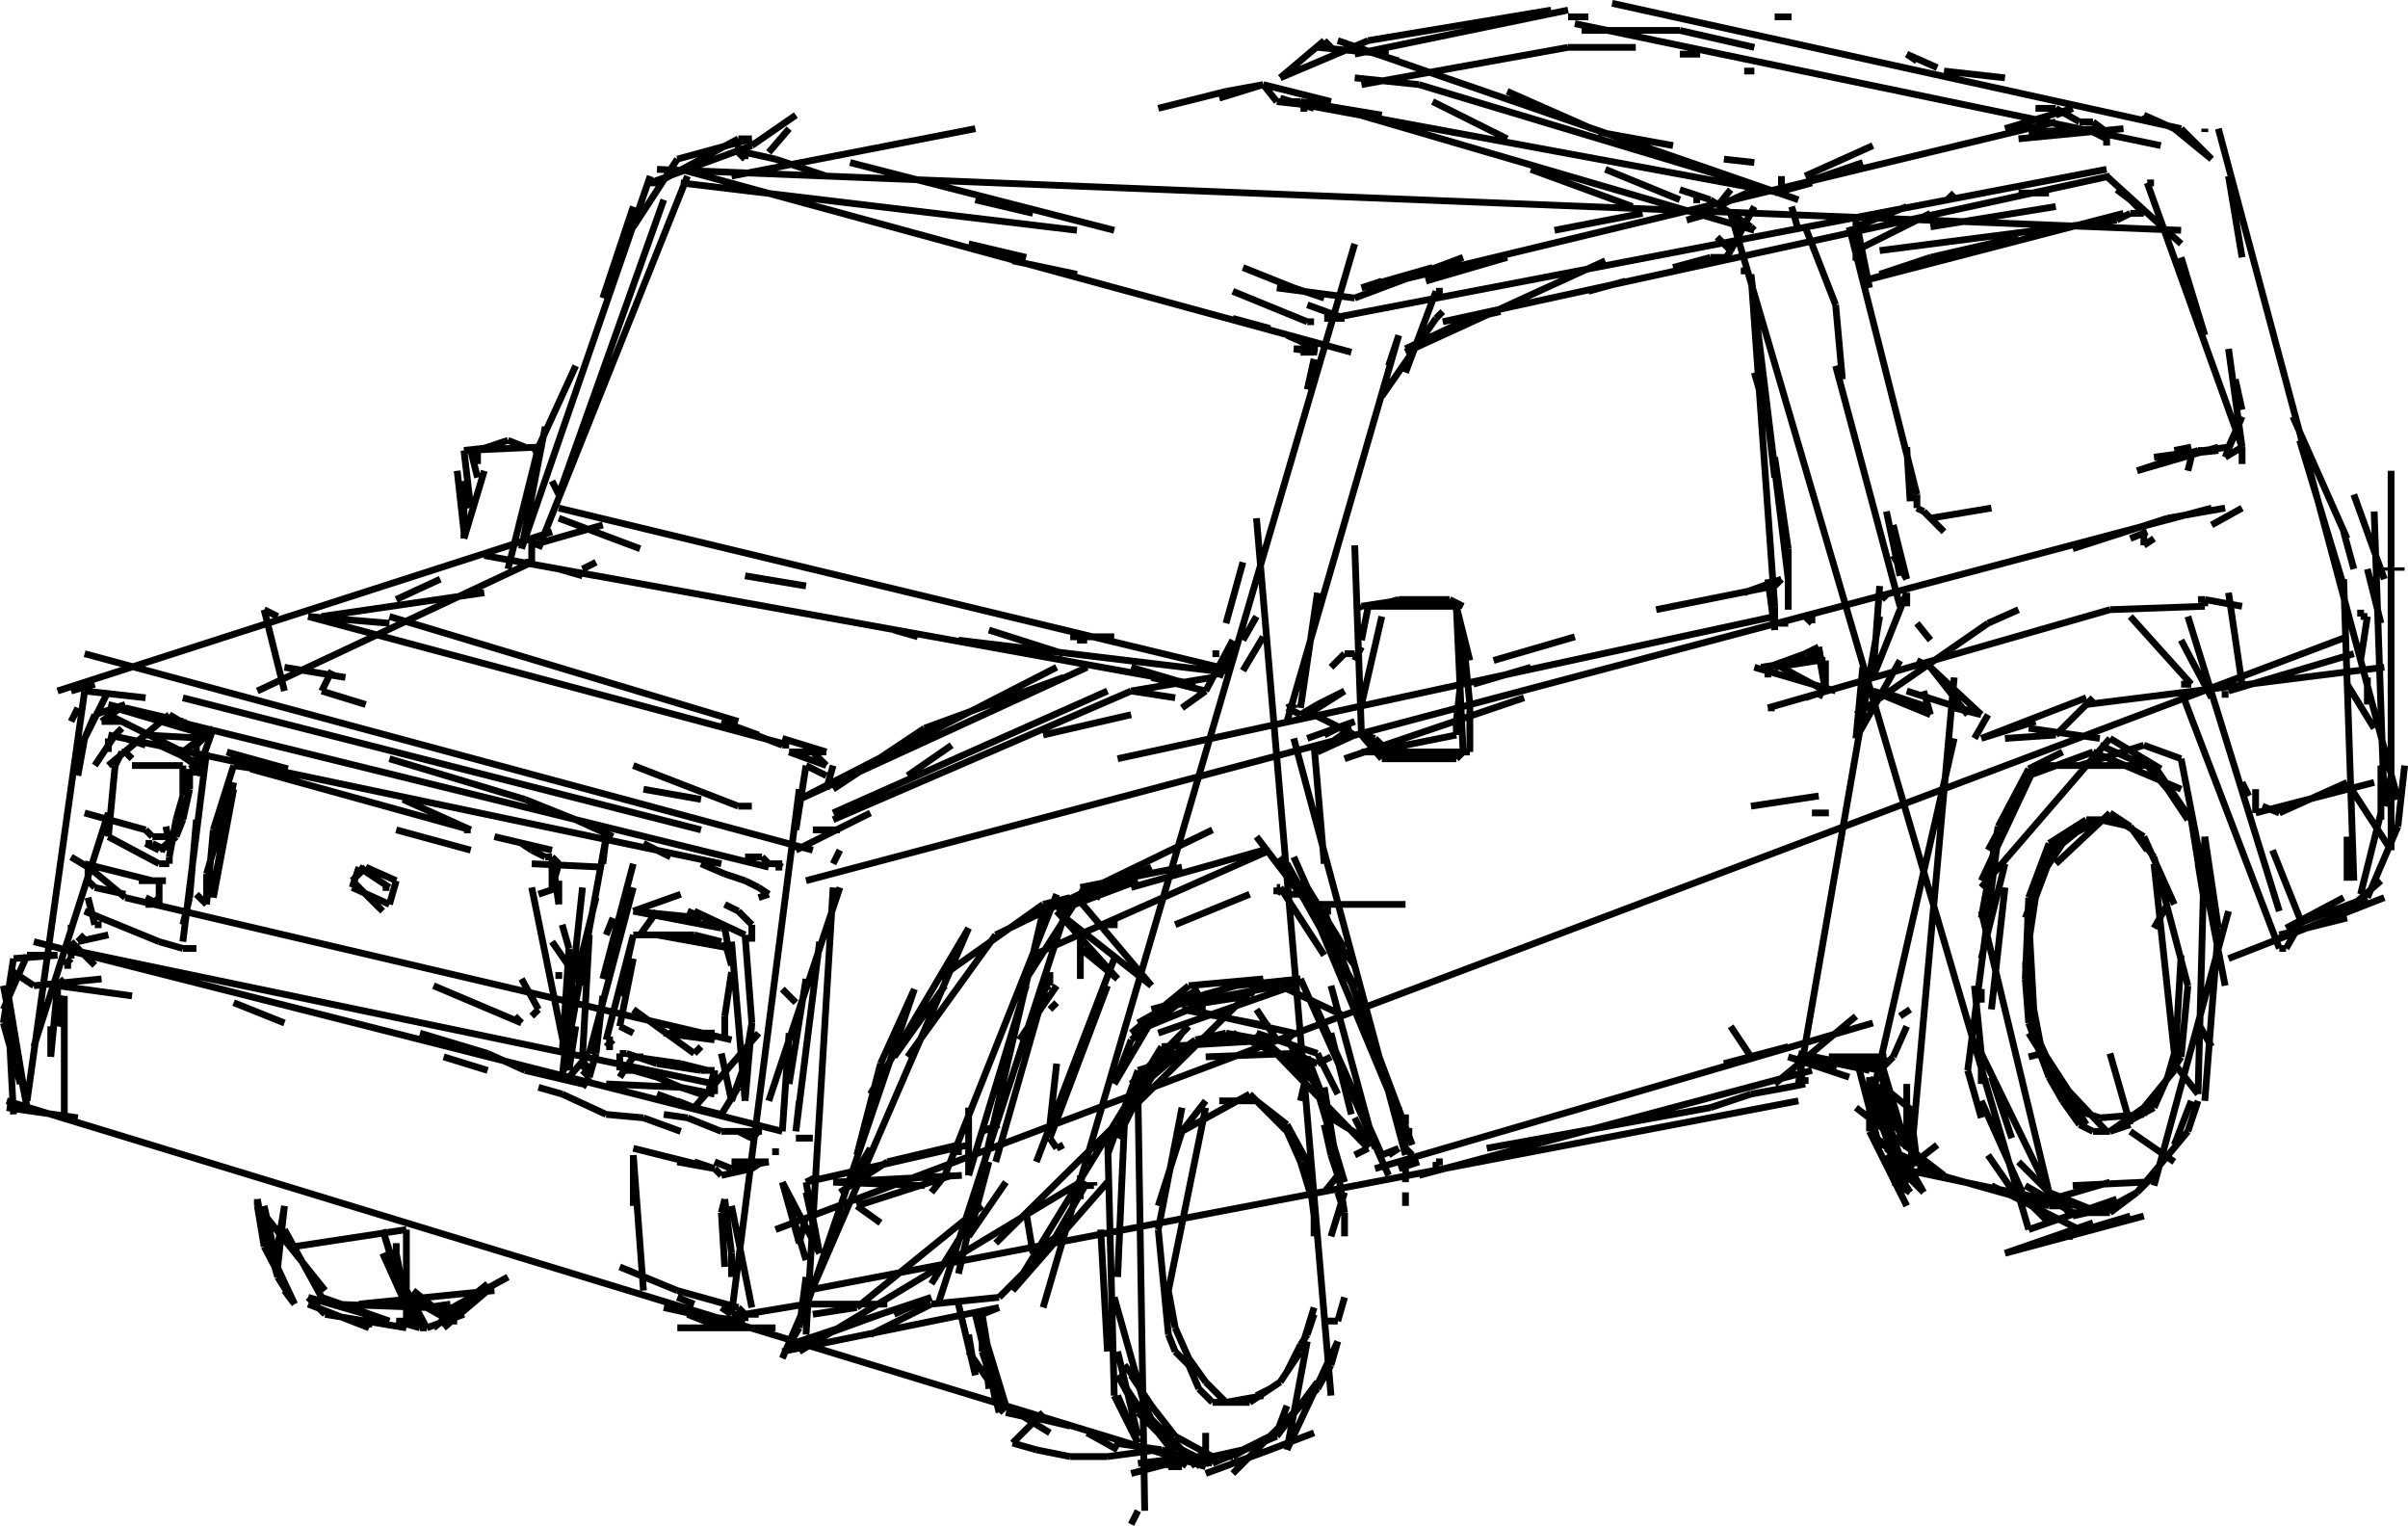 <svg xmlns="http://www.w3.org/2000/svg" width="399.927" height="253.367"><path fill="none" stroke="#000" stroke-miterlimit="1" stroke-width=".563" d="M399.368 94.49h-5.062"/><path fill="none" stroke="#000" stroke-miterlimit="1" stroke-width="1.125" d="m175.493 205.3-3.937 2.816m0 0-1.125-6.75M132.18 166.49l-2.25-2.25M4.493 182.8l9.563-68.06m-2.25 5.06 1.125-2.25m1.125-9 120.937 32.624m-117-19.124 101.813 21.374M17.993 116.99l109.688 27m-3.938-1.69h2.813m0 0 1.125 1.124m-.001 0h1.126m-7.313 74.816 11.25-87.19m-3.937 12.94h1.125m-.001 0-1.124-.566m-98.438-27.558 86.063 21.933m11.249 5.625h1.126m0 0h1.125M10.68 157.49l108 22.5M5.618 156.366l124.313 31.5M38.806 166.49l8.437 3.376m26.437 5.624 7.313 2.25m8.437 2.81 3.938 1.124m0 0 7.313 3.375m-.001.001 6.188.566m0 0 6.188 2.25m15.75 3.934v-1.126M5.618 173.8l12.375-38.81M1.118 163.674l1.125 21.375m126.563 19.125 261-98.433M1.118 182.8l199.125 60.75m-87.75-28.126 2.813 1.125m4.5.567 1.687 1.125m0-.001h4.5m0 0h-1.125M9.556 163.674l1.125-1.125m-1.125 1.125 12.375 1.692m83.249 25.308 9 2.25m0 0 4.5 1.125m0 .001-3.374-1.126m14.624 3.376 2.813 10.124m0 0 1.125-4.5m-3.938-5.624 3.938 12.94m0 12.376 4.5-74.25m-4.5 69.75 18-52.875m-18 32.059 27-6.184m-16.312 3.934-2.25 2.25m-3.938 0 15.188.566m-11.25 3.374 3.937 2.81m-12.375 13.5h13.5m11.812-5.06 14.063-60.19m-39.375 63 164.813-31.5m-156.375 9 3.937-15.184m28.125-9 1.125-1.125m-19.687 50.059 21.937-67.5m-4.5 15.19 1.125-.566m0 0v-2.25m-9 31.5 9-31.5m-36-18 1.125-2.25m-5.625 5.066 233.438-61.874M185.618 125.99l109.125-23.624M65.806 99.55l7.312-3.376M9.556 114.74 91.68 88.3m-79.874 26.44 3.937-1.124M80.43 92.24l118.126 21.376m-50.063-9 3.938 1.125m6.749.559 42.188 5.066m0 0h1.125m-109.687-27 109.687 26.433m-103.5-15.183-6.187-1.125m0-.001 3.937 1.126m111.937 6.75-2.25 3.933m3.376-.559-3.375 5.626m2.249-25.316 12.376 145.69M86.618 91.116l21.375-61.875M86.618 91.116l3.938-20.25m2.25 11.25 17.437-48.942M89.43 91.116l24.75-61.875M88.306 91.116v2.25m0 0H87.18m0 0h1.126m0 0v-3.942m-3.938 5.066 5.063-20.25m-.001 0 6.188-13.5m4.5-11.25 5.063-15.19m59.062 70.316 12.375 3.933m14.625 3.941 9 2.25M92.806 86.05l13.5 5.066m81.562 19.684 9.563 2.816M96.743 94.49l2.25-1.124m-56.25 21.374 45.563-21.374m50.062 41.624 45.563-20.25m-33.188 14.06 7.313-5.06m29.812-5.066-14.625 3.375m-34.875 14.067 49.5-21.375m-43.312 20.249-12.375 6.184m-.001 0v-1.125m-25.312-8.999 9.563 1.69m18.562 5.06h4.5m-78.75-20.81-7.312-2.25m-.001 0 1.688-3.374m78.75 15.75-1.687 10.683m1.687-10.683 3.375 1.683m1.125-1.683-1.125 3.933M53.43 102.366l27-3.942M47.243 114.74l-3.375-13.5m0 0 2.25 1.126m63-74.25L362.243 38.24M141.18 26.99l43.876 11.25m21.374 6.184 8.438 3.375m0 .001 5.063 1.69m-2.813 1.126 6.188 2.25m0 0h-3.375m-15.188-4.5 12.375 5.058m0 0h1.125m2.813-.558 128.812-24.75M227.243 47.8l114.188-27.56M181.68 196.3v.566m0 0h-1.124m-7.313 20.25 51.75-176.625M179.43 199.116v-3.942M168.18 214.3l24.75-40.5m-17.437-10.126-6.187 9m-8.438 22.5 9.563-31.5m1.125-5.058 39.375-17.442m-28.125 12.376h2.812m27-6.184-.562 1.125m0-.001v-1.124m0 0h.562m0 0v1.125m-24.75 23.059 9.563-7.876m-.001 0 12.376-1.125m-44.438 43.875 44.438-43.875m-21.938 9.001 12.375-5.06m0 0 7.313-1.124m0 0 1.125-1.692m7.312-46.124 2.813-19.126m-5.063 21.376 18.563-64.126m-1.688 5.066 1.688-5.066m-17.438 61.876v-.56m0 0-1.125.56m0 0 2.25 1.124m0 0 2.813-1.683m29.25-7.317 13.5-3.933m-7.313 5.059-9.562 2.816m50.062-10.126h2.25m-61.313 91.684 65.25-17.433m-1.124 2.249v-1.124m0 0h-1.125m-60.188 15.184v-1.126m0 0h1.125m7.312-2.25 37.126-6.75m0 0 6.75-2.25m0 0 6.187-1.125m0 .001 2.813-.56m-1.126 0 13.5-77.624m-8.437 73.124 8.438 1.126m-.001 0 1.126-1.125m3.937-7.875-1.687 1.125m1.687 25.309 7.313-81.56M287.43 35.424l49.5 168.75M290.806 45.55l3.937 55.124m-3.375-38.808 2.25 7.875m0-.001 1.125 9.56m-3.937-33.75 6.187 50.624m0 0V97.3m-2.25-21.376 2.25 15.192m0 0v10.125m-3.375-5.067 1.125 8.442m0 0v-3.942m-5.063-56.25v1.125m-4.5-6.183 2.25 2.25m0 0-1.124 1.683M233.43 61.866l5.063-13.5m0 0h1.125m60.188-10.692 5.062 12.942m0 0 1.125 12.375m7.313 21.933 2.25 10.692M304.868 60.74l10.688 39.934m1.124-2.25v2.25m-2.25-8.434 2.25 3.934m0 0-2.25-9m-74.812-33.75 110.813-24.183m-42.188 8.433 8.438-3.375m6.749-1.125 1.126-1.125m-3.938 5.625 20.813-3.375m14.625 56.251 1.687-1.126m-3.937 0 2.812-1.125M223.306 125.99l29.812-10.124m91.125-24.75 15.75-5.067m0 .001 9.563-1.684M228.368 194.05l82.688-24.184m-75.376 23.058-3.374 1.125m1.124 2.251v-2.25m61.313-14.06 13.5-11.25m61.875-9.566 25.875-10.125M154.68 216.55l-10.124 5.066m-14.626 2.808 36-7.308m-34.874 6.184 23.625-7.876m-20.813-3.374-1.125 8.44m0 0-1.687 2.81m1.687 1.124 46.688-28.125m-24.751 19.125-6.187 2.817m-14.625 4.499 12.375-4.5M390.93 82.116l5.063 14.058m1.125 45v-63m0 50.626-1.125 5.066m-1.687-48.942 1.687 48.942m-27.563-112.5 29.813 111.375M366.18 21.366v.558m-3.937 20.816 3.938 12.934m-9.563-25.308 15.75 43.875m0-.001v2.81m0 7.316-5.062 2.808m-11.25 3.376V88.3m14.062-59.06 2.25 13.5m8.438 26.434 9 20.25m-7.876-16.308 7.313 24.183m0-1.125 1.688 50.067m-1.125-.001v-7.316m-60.75-16.308 9-2.817m-9 2.817 17.437-6.75m0 1.124 49.5-6.19m-33.75 2.816h1.688m-36.001 9 2.25-3.942m42.188 11.25 1.125 2.25m-11.25-17.434 16.313 42.75m-348.188-1.124 3.938-31.5m59.062 54 3.375-31.5m-3.375 27.558 1.125-17.433m0-.001-1.125-3.94m302.062-26.434v9m0 10.124-4.5 3.934m4.5-15.184-3.374 13.5m-14.626 7.876 2.25-1.125m-1.124-.001 11.25-2.816m-177.188 11.25 10.688 5.067m-2.25-5.067 7.312 27m0 0v-.558m-10.125-23.626 11.25 25.31m0 0 2.813-1.126m0 0-1.688 1.125m-16.875-43.309h3.375m0 0h-1.125m1.125-1.124 6.188 10.125m-8.438-34.875 18.563 69.183M221.056 151.3h-1.125m-.001 0 14.626 38.816m-25.876-51.192 16.313 21.375m7.313 23.625 1.125 6.75m-.001 0 1.126 1.125m-16.313-41.625.563 1.125m81 24.191 10.687 2.25m-6.75-2.25h9.563m-27 1.126 10.687-2.817m-62.437 14.067h-1.125m57.375-12.376-3.375-5.066M129.93 225.55l30.938-71.434m2.25 64.124 2.813-1.124m-11.251-.566 11.25-1.126m0 0 8.438-8.433m0-.001 6.188-10.69m3.374 0-15.75 18m39.376-65.81-12.375 5.06M127.68 182.8l11.813-35.434m-5.625 15.184-2.812 17.44m-1.126 7.876 1.126-16.317m-117-56.809 10.125 1.126M64.68 125.99l22.5 6.75m0 0 8.438 3.376m0 0 6.188 2.808m5.062 1.126 4.5 2.25m5.062 1.124 3.938 1.692m0 0 3.375 1.125m0-.001 2.25 1.126m0 0 1.688 1.125m-.001-.001-1.687.56m-56.25 22.5 11.25 3.374m0 0 6.188 2.817m-.001-.001 9.563 2.25m13.5 5.06 3.938.566m-.001 0 5.626 2.25m0 0h6.75m-3.938 0 2.25 1.125m0-.001 1.125-1.124m0 0h.563M17.993 155.24l-5.062 1.126m-.001 0 1.126-1.125m3.937-40.501-5.062 10.126m-1.125 28.684v.566M12.93 128.8l1.126-6.184m0 0 1.687-3.942m0 0 5.063-1.683m0-.001-3.938 2.81m-11.25 43.874 11.25-1.125m101.812 30.375 2.813 1.125m0 .001 6.188-1.126m-.001 0h-6.187m-9 0 6.188 1.125m-.001.001 1.126 1.124m0 0 5.062-1.125m0 .001 1.688-1.126m3.374 3.376 6.188 11.816m0 0-2.25-10.125m0-1.691 2.25 11.816m-15.75 2.25-.562-9m0 0 .562-2.25m0 0 1.125 9m0 0v3.933m0-11.809 3.375 16.876m183.375-94.5 7.313-12.942M224.993 49.49l18-6.75m15.187-4.5 14.626-2.816m8.437-2.25h1.125m-52.875 13.5-3.375 1.125m0 .001 11.813-3.376m42.187-7.874 3.938-1.126m0 0h-1.688m-45.562 11.25 13.5-3.933m48.374-4.501-1.124-3.94M222.18 6.74l76.5 26.434m-7.312-1.684-6.187 2.81m-.001 0 2.25-2.81m-70.312 33.184 1.125-5.058m-13.5 47.808-2.25 5.067m0-.001v-1.124m0 0h1.125m2.812-18-2.812 10.125m-2.25 5.059h1.125m-89.437-78.184 65.812 7.875m-65.812-10.125L224.43 58.49m-63.562-18 9.563 2.25m34.312 10.126 6.188 1.683m2.812 1.125 5.063 2.25M168.18 43.3l10.688 2.25m37.125 12.374 2.25.567m0-.001-1.125-.566m0 0h-2.25m0 0 3.938.567m0-.001-2.813-.566m0 0 2.25.567m0-.001h-2.25m13.5 7.31 9-12.934m0 0 1.125-1.125m-6.188 6.183 10.688-5.058m0 0 5.063-1.125m14.625-3.375 6.187-1.692m7.875-2.25 6.188-1.683m0-.001h3.375M233.43 58.49l33.188-15.19M233.43 58.49l1.126-.566M267.743.55l94.5 20.816m-40.5-10.126-5.062-2.25m-.001 0 1.688 1.126m14.625 2.808L322.868 11.8m-61.312-7.876 97.312 20.25m-67.5-12.374h-1.687m-.001 0h1.126m3.937-9h2.813M121.493 29.24l40.5-7.874m64.125-7.316 34.313-6.184m-.001 0h11.25m-53.437 9 73.125 21.375M218.243 17.99l-5.625-1.69m0 0 1.125.566m40.5 11.25 16.875 6.183m20.25 3.941-.562-.566m0 0-6.75-4.5m0 0-5.063-1.683m-65.25-14.625 82.125 15.183m-78.75-14.059h-1.125m19.687-3.94 57.938 17.44m-71.438-13.5-10.124-1.124m0 0h3.937m0 0 13.5 2.25m-8.437-2.25-11.25-2.817m0 .001 2.25 2.816m.562-3.942 7.313-6.183m-.001-.001 2.25 2.25m-9.562 3.934 14.625-6.183m0-.001 30.375-5.066M224.993 8.99l35.438-7.316M260.43 2.8h3.376m18.562 6.19h-3.375m68.625 12.934 2.25 1.125m0 .001v-1.126M262.68 5.05h16.313m0 0 12.375 2.816m46.688 10.124h3.375m-.001 0 3.938 2.25m0 0h2.25m0 0 2.25 1.684m0 0v2.25m-54 5.066v2.25m41.062-9.566 11.813-.558m0 0-6.187.558m-33.188 5.066-14.625 5.06m0 0 6.188-1.684m34.312-7.316 17.438-1.684m-127.688-8.442 10.688 1.125m29.812 7.875 12.375 2.25m8.438 2.25 5.062.567m-27-5.625-14.062-6.192m-31.5-7.308 11.812 1.125m1.688 1.125-7.313-2.25m12.937 9 12.376 6.183m28.687 10.125-12.375-5.058m20.812 13.5 3.938-7.317m29.25 72.001-2.25-2.81m2.25-17.44 10.125-1.684M363.93 74.24l-2.812.56m2.812 1.124-.562 2.25M389.243 88.3l1.688 6.19m2.249 18v4.5m1.126 3.934-4.5-7.308m-81.563 9 1.125-11.817m2.812 3.941 8.438 2.81m0 0-9.562-2.81m0 0 9.562 3.934m0 0-1.125-3.933m-11.25 3.933 21.938-15.183m-.001-.001 5.063-2.25m15.187 0 15.75-.566m0 0V99.55m0 0h-1.124m0 0h1.125m-.001 0 6.188 1.124m-215.438 94.5 18.563-46.683m0 2.809 15.75-7.31m-15.75 7.31 10.125 11.25m0 0-6.187-5.06m-3.938-6.19 13.5-5.06m-9.563 1.126 16.876-3.375m-8.438 3.375 21.938-6.192m15.187 22.5-11.25-20.25m0 0-1.125-1.125m0 .001 12.375 21.94m8.437 20.81v1.69m-11.25-29.25-5.062-8.44m-4.5-1.684 7.313 11.25m-3.938-12.376 15.75 37.684m-14.625-36.558-2.25-5.067M179.43 155.24v7.31m-3.937-11.25 15.75 12.374m0 0-12.375-14.625m.562-1.683 3.376 1.683m187.312-50.625 2.25 15.192m-18.562-11.25 10.125 11.25m-1.688-7.316 5.063 9.566m-3.938-13.5 15.188 48.933m-3.938-16.309v-3.94m-83.812 2.816 11.25-1.692m68.062-17.434 20.813-6.19m-21.375 6.19v1.126m7.874 25.308 4.5 11.25m0 0v1.125m0 .001-2.25 3.94m0 0h-1.124m-13.5 24.184 1.125-42.75M187.868 253.116l1.125-2.25m-1.125-6.192 10.688-2.808m0 0-9.563 1.125m15.75-71.441 7.313 3.374m-11.813.566 14.625-.566m0 0 3.938 1.692m0 0 2.25-1.125m-3.938-.001 3.938 10.126m-3.938-10.126 6.188 20.81m-6.188-20.81 6.188 20.81m-6.188-17.434-7.312-6.192m0 0-6.188-1.125m0 .001-5.062 1.124m0 0-7.313 6.192m0 0-2.25 3.933m-5.063 9.001 5.063-14.06m0 0 7.313-2.25m-10.688 48.934 3.375 14.067m0-56.817 1.125 69.192m29.812-64.126 1.126 5.06m0 0 1.125 3.374m-.001 0-2.25 2.817m-34.312 14.059 1.125-25.31m-1.687 28.684 5.062 18m-3.375-6.75 2.25 2.817m1.125 3.933 2.25 4.5m0 0 3.938 5.067m3.937.559v-5.626m20.813-47.808 1.125 5.058m-.001 2.816 1.126 3.376m0 0v3.933m0 10.125-1.125 3.942m-.001 3.374-1.124 3.934m0 0-2.25 3.942m-14.063 14.058 14.063-14.058m-2.813 2.808-3.937 4.5m0 0-3.375 1.692m-.001 0-3.937 2.25m0 0h-6.187m0 0-4.5-2.25m0 0-5.063-5.067m0 .001-3.375-6.184m0 0 3.375 5.058m0 0 8.438 8.442m-.001 0 3.938 1.125m0-.001 10.688-4.5m0 0 6.75-9m-5.063 11.25 8.438-18m-2.251-42.19 3.376 20.816m-4.5-20.816-2.813-3.934m0 0-8.437-3.942m0 0h-9m0 0-7.313 5.067m0-.001-5.625 11.25m-1.688-1.124 1.126 43.875m2.812-3.375 3.375 5.058m0 0 3.938 5.067m-.001-.001 6.188 3.376m0 0 5.063-1.125m-.001-.001 5.626-2.816m0 0 1.687-4.5m-21.375 7.316-8.437 1.126m-.001 0h-6.187m0 0-5.625-1.125m0-.001-3.937-1.124m-.001 0 5.063-5.067m-6.187.001 5.062 1.124m12.938 3.942 7.875 1.125m-.001-.001 3.376 1.126m-18.563-5.066-9.562-2.25m-.001 0h2.25m3.938 3.374-7.312-4.5m0 0-6.188-9m2.25-3.934 3.938 12.934m0 0-1.125 1.125m-3.938-16.309 3.938 16.31m-2.813-14.06 2.25 12.376m0 0v-1.125m0-.001-2.25-13.5m0 0v6.184m0 0 2.813 8.442m30.375-61.316-8.438 12.374m0-3.934 9.563-9.566m-1.125-2.808 14.625 2.808m-13.501-2.808 17.438 3.933m-17.438-3.933h2.813m14.625 3.934-1.125 1.124m0 0 3.375 5.067m0-.001-1.125 5.06m-23.625 21.374 3.938-20.25m-3.938 20.25 1.688 17.442m0 0 1.125 2.808m-.001 0 2.25 2.25m0 0 1.688 3.942m0 0 2.25 2.25m0 0h3.375m0 0h2.813m0 0 5.062-3.375m0-.001 3.375-5.066m0 0 2.25-7.308m0-15.192-1.125-9m0 0-3.375-6.183m0-.001-5.062-3.94m-.001 0h-6.187m-6.187 5.066 11.25-6.192m0 0 6.187 6.192m0 0 2.25 5.058m0 0 2.25 7.317m0-.001v5.06m0 12.94-1.125 3.376m0 0-1.125 1.683m0 .001-2.25 4.5m0 0-1.125 1.69m0 0-1.687 1.126m-.001 0-2.25 1.125m-16.312-31.501 3.938-12.374m0 0 3.937-5.067m0 1.125-6.187 30.375m0 .001 1.125 6.19m-.001 0 2.25 5.06m0 0 2.813 3.94m0 0 3.375 3.376m0 0 6.188-1.125m-46.688-11.251 2.25 12.376m-6.188-16.316 2.813 11.816m0 0-1.125-6.75m2.25-1.126 1.125 10.126m16.313 7.308 5.062 2.817m7.312 2.249 2.25.56m0 0h-1.124m0 0h2.25m0 0 1.125-1.684m-.001 0 1.126 1.683m0 .001.562-.56m1.125 1.684 10.688-3.933m-.001-.001-6.187 2.25m-4.5 1.684 10.688-3.933m-.001-.001 7.313-2.816m3.937-18.558h-2.25m-6.187 21.374 3.375-18m-8.438-51.19 18.563 19.124m-34.875-23.058-7.312 12.375m0-.001 2.812-7.316m0 0 9.563-7.308m-8.438 4.5 10.125-5.625m-15.188 60.183-1.124-20.25m2.25 27.566 3.937 7.876m0 0-3.375-7.875m35.438-60.191 3.375 13.5m3.937 5.066-7.312-4.5m6.187 5.058-2.25 1.125m8.437 8.441v-2.25m99.563 10.126 14.625-5.067m-14.625 5.067 23.063-6.192m-2.25 0-11.25 3.375m0 .001h1.687m-7.313-5.06 13.5-3.94m-13.5 7.874 14.626-5.058m0 0-1.688 1.125m7.875-73.125 6.188 9m-.001 0 2.25 14.058m-1.124 31.5-3.938-5.058m-3.375 20.25 12.375-45.567M356.056 196.3l-11.813.566m18-65.816-14.625-6.184m0 0-10.687 3.933m-.001.001-6.75 12.374m-1.124 6.192 21.375-24.75m-.001 0 8.438 5.058m-1.125-.558h-19.687m0 0-9 19.125m-2.25 31.499 5.062-38.816m-2.812 13.5 2.812-15.183m0-.001 5.063-9.566m-.001 0 5.626-2.808m6.187-1.126 5.063 2.25m0 0 2.812 1.126m0 0 3.375 3.933m0 .001 3.375 5.066m-1.125-10.126 7.313 37.684m-4.5-20.25 1.125 6.75m-.001 32.626 2.25-28.684m-3.374 28.684-1.688 5.066m-8.438 10.124 8.438-10.124m-5.625 7.308-2.812 2.817m-.001-.001-4.5 3.376m0 0h-6.187m-11.25-57.942-3.937 15.75m1.687 19.692 3.375 10.125m-1.125-41.625-2.25 20.25m13.5 34.308 7.313-1.683m0-.001h-1.125m-34.875-6.19 34.875 7.316m-10.125-3.376-11.25-23.066m0-23.624 11.25 46.69m0 0 8.437 3.376m0 0 6.188-3.375m6.187-7.875 2.813-7.317m-14.063 5.067-8.437-9m-.001 0-3.374-7.317m0 .001-1.125-6.184m-.001-12.942 2.25-8.433m0-.001 1.126-1.69m0 0 3.375-3.376m-.001 0 1.688-1.125m0 .001-2.812 2.25m0 0-3.375 5.066m-.001 0-2.812 7.308m0 10.126.563-13.5m-.563 13.5.563 7.316m-.001 0 3.376 9m0 0 2.25 3.933m0 .001 2.812 3.94m0 0 2.25 1.126m0 0h2.813m-.001 0 3.376-1.125m0-.001-3.375-11.816m-9.001-31.5 9-8.433m0-.001 3.376 2.25m0 0 3.937 5.06m0 0 5.625 21.374m-3.375-13.5-2.25 3.942m0-10.692 3.375 31.5m0 0-1.125 3.942m0 0-2.25 5.058m0 0-7.312 3.942m-.001 0 5.626-3.942m0 0 5.062-6.183m0-.001 1.125-19.124m-6.187-19.692 5.062 11.25m-5.062-11.25-4.5-2.808m0 0h-5.063m0 0-6.187 3.933m0 .001-3.375 9m-.563 12.374 2.813 14.067m-.001-.001 4.5 8.434m0 0 5.063 1.692m0 0 7.313-.567m0 .001 6.187-9.56m0 0 1.125-11.816m-6.75-22.5-2.812-3.933m0-.001-5.063-1.124m0 0-7.312 3.933m-.001.001-3.374 9m0 0-1.688 11.25m0 0 2.813 14.624m-.001 0-2.25.567m-18.562 18.559 21.938 6.19m5.062 3.934-14.625-7.308M316.68 179.99v10.684m0 0-2.25-5.058m-2.25-5.626 2.25 7.876m-2.25-12.376 4.5 15.184m-4.5-10.684 6.188 5.06m-6.188-5.06 6.188 12.934m0 0-1.125-9m31.5-61.308-11.812-1.692m-20.251-6.184 12.376 3.934m0 0-4.5-1.125m-3.938-6.749 8.438 7.874m-8.438-7.874-2.25-1.126m2.25 1.126 6.188 7.874m1.124 45 1.126 11.25m0 0v5.067m16.312-52.875 10.688-3.375m0-.001 6.187 2.25m3.937 12.934 2.25 15.192m-1.124 19.684-2.25-3.934m-3.938 23.058-7.312-5.058M208.68 171.55l10.126 3.374m0 0 3.375 6.75m1.125 16.316-2.25 7.31m124.312-21.376-7.312-11.25m-1.126-20.25 1.126 20.25m-1.126-1.124 9.563 15.19m-117-84.374-3.375 14.625m-1.125-26.441 1.125 31.5m-1.125-20.81 1.125-.566m0 0 7.313-1.125m-.001.001 3.376 1.124m-9.563 0h14.625m0 0 1.125 24.192m-1.125-23.626 1.125 8.434m0 0-1.125 10.125m0 .001v1.124m0 0v1.125m0 .001-8.437 1.69m-.001 0-5.062 1.126m-2.25 0h18m0 0v-7.875m0-.001-1.125-11.25m0-5.066-2.25-1.125m0 .001h-8.437m0 0-3.938 1.124m0 0h-1.125m0 0-1.125 5.625m0 15.751 2.25.566m0 0 2.25 2.25m0 0-4.5-2.817m0 .001 3.375 3.94m0 0h12.375m0 0 1.125-1.124m1.125-15.192-2.25-9M221.056 110.8l2.25-2.25m0 0h1.687m-7.875 10.124 6.188-3.933m0-.001-4.5 2.25m7.312-9.566-1.125 2.25m-7.875 12.942 7.875-2.817m0 .001-2.812 1.124m-.001 0-2.25 1.125m0 .001 2.25-1.126m0 0h2.25m0 0-5.624 3.942m0 0 6.187-2.817m0 .001-6.75-3.376m90 56.816 3.938 15.184m-.001 0v-1.683m-3.937-5.067 14.625 11.25m0 0-9.562-4.5m0 0 3.375 3.375m-.001.001 5.063-3.934m-9.563-14.626 2.25 16.31m0 0-3.937-10.126m.563 0 13.5-59.058m8.437 0 8.438-.567m-.001.001 6.188-6.184M312.18 179.99l2.25 9m-3.937-10.124v9m0 0 7.875 7.308m0 0-2.812-2.25m24.75 7.316h2.25m-13.5-33.75v-2.25m-12.376 6.184-2.25 5.067m0-.001-2.25 2.25m0 0-13.5-2.816m0 0 6.188 2.817m0-.001-7.875-2.25m0 0 10.125 3.376M192.93 173.8l19.126-1.126m0 0-3.375-5.058m-74.813 48.934-10.125 1.69M1.118 183.924l11.813 1.692m89.999 24.75 9.563 3.933m0 .001 10.125 2.816m0 0 1.125 1.125m-9.563-.001 5.626 2.25m-7.313 0h16.313m-11.25-1.124h6.187m0 0v-1.125M393.18 94.49l2.25 9m-3.374-2.25v1.126m0 0h1.125m-.001 0-1.124 7.308m-29.813-88.308 5.063 5.058m0 0-6.188-5.058m0 0-5.062-2.25m0 0 .562 1.125M100.68 155.24l1.126-2.816m-8.438 26.442 7.313-39.942m-5.063 23.626 3.375-13.5m-3.375 21.374-1.125 7.317m-6.187-30.375 6.187 30.375m-63-28.691 1.125-12.934m-1.125 12.934-1.125 4.5m74.812-2.25 7.876-2.81m7.312 1.684 2.25 1.125m0 .001 2.25 2.25m0 0v2.816m0 13.5-1.125 6.75m0 6.184 1.125-12.934M114.18 151.3l5.626 2.25m-4.5-2.25 8.437 3.94m0 0 1.125 14.626m1.125 1.684-10.687 12.374m0 0-2.813-1.125m-3.375-1.125 6.188 2.25m0 0 4.5 1.125m0 .001 2.812-4.5m0 0 1.125-3.934m0 0-2.25 6.183m0 .001-1.687-7.876m-85.5-52.308-10.125-.567m-3.938-1.125-1.125 1.125m0 .001-1.125 1.69m0 0-2.25 3.376m-1.125 21.934 1.125 4.5m0 0h1.125m-2.812-2.25 12.375 5.066m-.001 0 3.938 1.125m0-.001h2.25m0 0h-1.125m-11.25-37.69h-3.375m9.562 3.94 7.313 3.376m-9.563-3.376-3.374-1.124m18 4.5-3.375 10.683m-.001.001-1.124 12.374m0 0-1.688-1.683m65.25 26.433 7.313-27.558m-5.063 18-1.125 9.558m0 0-1.125 3.942m0 0-1.125 1.683m0 .001 1.125-1.684m0 0-1.125-1.125m0-.001 1.125-1.124m7.312-33.192-5.062 19.125m-2.25 12.375-3.375 3.942m2.25-3.376 1.125-20.25m2.812-16.316-.562 4.5m5.062 11.816-2.25 10.126m0 0v-1.125m2.25-9.001-4.5 17.434m0 0h1.126m0 0-1.125 1.125m-.001.001h1.126m3.374-14.626-2.25 11.25m0 0 2.25 1.125m0-3.933 10.126 7.308m0 0 1.125-1.125M105.18 155.24h10.126m0 0 4.5 1.126m0 0-9.563-1.125m-1.125-.001 12.375 2.25m0-1.124 2.25 26.433m-2.25-21.375-1.125 7.317m0-.001v3.934M20.806 149.05l100.687 23.624m-9-2.25-1.125 1.125m0 .001h7.313m-.001 0v1.124m0 0-8.437-1.125m0 .001 8.438 1.124M14.056 134.99l10.125 2.81m-.001 0 1.126 1.124m0 0h1.125m-.001 0h1.126m-9.563 0 1.125-11.808m0 0 1.125-2.25m0 0h.563m0 0 1.125 1.125m-.001 1.125h8.438m0 0v.558m0 0v1.125m0 .001v1.124m0 0v2.25m0 0-1.125 3.942m0 0v1.683m0 .001v1.124m0 0-1.125 1.125m0 .001-.562 1.124m0 0-2.25-1.125m0 .001H24.18m0 0 2.25 1.124m0 0 2.813-2.25m0 0 1.125-2.808m0 0 1.125-5.067m0 .001v-3.376m0 0 1.125-.558m0 0-3.375-2.25m-15.187 18.558 11.25 2.817m0-.001h1.125m-.001 0h-3.374m-9-2.816 11.25 2.817m0-.001h1.125m-.001 0h1.126m0 0H26.43m-12.374-2.816 6.75 5.625m3.374 1.125h1.126m0 0 1.125-1.125m-.001.001v-2.81m0 0v2.25m0 0v1.684m0 0-2.25-1.125m-3.374-.559-5.063-1.124m0 0-1.125-1.125m0-.001v-2.25m0 0-2.812-1.69m93.374 33.19 7.876 1.126m0 0 4.5 1.125m0-.001h1.125m-11.813-2.25h-1.687m-.001 0-2.25 3.376m-2.25 1.124 12.376.56m0 0 3.375 1.124m-.001 0h1.126m0 0 1.125-3.933m-.001-.001v2.25m0 0v1.684m0 0-5.624-1.125m0 .001-3.938-1.684m0 0-3.937-1.125m-.001-.001h-2.25m0 0v-2.816m0 0h1.126m0 0 5.062 1.692m0 0 7.313 1.125m-.001-.001h1.126m-99.563-38.816 8.438 4.5m-.001 0h1.688m0 0V142.3m0 0 1.125-6.184m0 0 1.125-1.125m0-.001-2.25 5.06m0 0-.562-2.81m81.562 14.06-2.812 3.94m-88.313-36.566 12.375 6.192m11.25 2.808L78.181 137.8m10.125 5.624 11.812.567m5.062 7.309 11.25 1.124m-11.25-1.124 14.626 2.816m0 0h.562m0 0 1.125 6.183m0 .001-1.125-3.934m-102.375-33.75v2.25m0 2.25 10.125-8.442m0 0 5.625 3.375m-12.937-4.499h-1.688m0 0 15.188 4.5m0 0-3.938-2.25m0 0-9.562-2.25m13.5 4.5-1.688 1.69m0 0v5.06m0 0 2.813-7.876m-.001 0-5.062 3.942m8.438 6.184-3.375 18m-.001 0v-1.684m0 0 3.376-17.442m0 0-4.5 15.192m0 0v3.933m31.5-11.249 12.375 3.374m14.625 6.192-3.375 1.125m-17.438 15.183 14.625 6.192m0 0-1.125-1.125m2.813-.001 1.125-1.124m-.001 0-2.812-5.067m6.188.001v-1.126m3.937 2.25-5.062-7.308M63.556 151.3l-5.063-5.06m0 0 2.25-2.25m0 0 5.063 2.25m0 0-1.125 3.934m-.001 0-6.187-2.808m0 0 1.125-3.375m0-.001 5.063 3.376m-.001 0h-1.124m-24.75-20.25 11.25 1.683m16.874 3.941 11.25 5.06m0 0h-1.124m14.624 3.374-9.562-2.25M40.493 125.99l-2.812-1.124m-.001 0 10.126 2.808m38.812 12.376 1.688 1.124m0 0 2.25 1.125m0 .001h1.125m-.001 0 1.126 1.124m0 0-1.125 3.942m-.001 0v-5.067m0 .001 1.126 7.874m0 0v-3.933M5.618 163.674l-3.375-2.25m2.25 22.5-3.937-20.25m0 3.942 3.937-9m0 0h5.063m0 0-7.313.558m0 0L.556 169.866m0 0 2.812 10.125m-2.25-16.317 3.375 20.25m5.063-20.25L8.43 175.491m0-.001v-5.066m1.126-6.75v6.75m0 0 1.125-5.058m-.001 0v19.683m94.5 6.751v8.44m0-8.44 1.688 22.5m219.938-36.56 2.25 7.876m1.124 6.184 5.063 7.316M105.18 37.674l7.313-11.25m0 0 12.375-3.375m0 .001h-2.25m0 0-13.5 7.316m0 0h-1.125m0 0 16.875-6.192m0 0 7.313-5.058m60.187-1.126 11.25-2.816m0 0 6.188-1.125m0 .001-7.313 2.25m97.313 12.94 11.25-5.066m30.374-5.058 2.813-1.125m0-.001-11.25 3.376M47.243 200.24l-1.125 10.126m0 0-2.25-10.125m-1.125-.001 11.25 14.06m-2.813 2.25 10.126 3.94m0 0-.563-2.25m-5.625-1.69 15.75.566m0 0 3.938-.567m-15.188.001 22.5-2.25m-18.562-10.126 3.937 12.375m0 .001-1.687-8.434m1.687-3.942-18.562 2.817m-1.688-6.751-1.125 6.75m1.125-2.816 6.188 11.25m-.001 0 11.25 3.942m0 0-13.5-3.942m0 0 2.813 2.817m0-.001 13.5 2.25m0-16.316v16.317m-3.937-12.375 5.062 11.25m0 0h-2.812m0 0 3.937 1.125m0-.001h1.125m0 0 6.188-2.25m-5.063 2.25 9-7.316m0 0v1.125m0 .001-7.312 6.19m-.001 0 7.313-6.19m34.313 3.94-5.063-1.124m13.5 2.25-9.562-1.125M42.743 200.24l3.375 11.81m-1.125-3.934 3.938 8.433m-.001.001-2.812-4.5m-2.25-6.75-1.125-6.184m0 0v1.125m0-.001 1.125 6.75m0 0 5.063 9.56m-.001 0-1.687-2.25m37.125-2.25-11.25 6.19m0 0-2.25-1.124m0 0 3.938 2.25m0 0h1.125m-.001 0-7.312-3.942m0 0h-1.125m0 0 6.188 2.817M300.93 134.99h2.813m-70.313 15.184h-14.624m-71.438 42.75 11.813-2.808m-.001 0v1.683m-16.874 8.441 15.75-5.066m22.5-2.25-1.125 3.375m-.001.001-1.687 2.816m-10.687-2.816-6.188 9m0 0 1.125-3.934m1.125-1.126-20.812 16.876m0 0-7.313 1.125m19.687-5.067 7.313-11.808m0 0 2.25-8.442m-30.375 3.376 2.25-1.126m8.438-4.5-3.375 5.625m5.062-19.683 5.625-12.375m-3.375 11.249 8.438-11.816m-6.188 11.816 14.625-20.25m12.375-6.19-4.5 1.124m0 0-17.437 12.375m-11.25 19.125 16.312-27.558m15.75 36-1.125.558m0 0-1.125-1.683m9.562-25.317-9.562 25.317m0-2.251 1.125-10.124m-3.375 16.308 12.938-33.75m-52.876 28.692 3.938-31.5m-3.375 26.434-.562 5.066m2.812 1.124h-2.25m0 0h-.562m38.249-26.44 9-14.06m-14.062 6.75 36-17.44m-40.5 57.374v-11.25m-22.5 12.376 21.375-1.126m-2.813 0-2.25 2.817m8.438-10.125 2.813-1.125m-26.438 11.249 7.875-5.066m152.438-90.558 1.125 1.125m-.001-.001v-1.124m11.25-3.942 1.126 1.125m-93.376 43.875-1.687-19.683m77.625-12.941 7.313 3.94m-.001 0v-2.25m0 0v-2.816m0 0h-1.124m0 0-7.313 1.125m0 .001h-1.125m0 0 6.188-2.25m0 0 2.25-1.126m0 0 1.125 6.192m-.001 0-1.124 2.25m-7.313 1.684h-1.125m0-5.06v-1.69m0 6.75 56.813-16.31m-50.625 14.626 3.375-1.125m-.001-.001-1.124-6.19m0 0-2.25 1.124m0 0-7.313 1.125m0 .001h1.125m23.062-12.376-5.624 14.067m0-.001 1.125-15.19m-5.063-59.626 11.25 44.442m-1.688-7.876.563 9m0 0v-1.124m-9-38.816v-6.75m0 0 2.25 11.25m7.875 34.316v2.25m0 0 1.125.558m0 0 3.375 3.375m17.438-56.249h-5.063m-27 9.566 12.375-6.192m29.25-6.184 6.75 6.184m-6.75-6.184 12.375 11.25m-5.625-10.124h1.125m14.625 37.684-1.125-5.06m-1.125-5.066 2.25 16.317m0-.001-2.812 1.684m0 0 2.812-6.75m0 0-2.25 5.067m0-.001-12.375 1.684m0 0 10.688-1.125m-.001.001h-3.374m0 0-10.125 3.374m-.001 0 13.5-3.933M312.18 45.55l8.438-2.81m0 0 14.625-3.374m-25.875 7.308 43.313-11.25m-40.501 6.192 39.376-5.067m0 .001 1.125-1.126M313.306 45.55l-3.938 1.124m42.188-10.124 2.25-1.126m0 0h2.25m0 0-2.25-2.25m0 0-2.25-1.683m-41.063 147.375 6.75 17.433m-5.063-12.375 3.376 12.375m-3.376-12.375 4.5 12.375m12.376-13.499 7.312 16.316m0 0 3.938 3.933m-3.938-6.183 7.875 4.5m-9-8.442 9 9m-33.75-14.058 6.188 12.375m-2.251-3.941 2.813 1.69m0 0-3.937-6.19m0 0 6.187 6.19m0 0-2.25-3.94m-124.875-22.5 22.5-7.876m0 0h-2.25m0 0-21.375 3.942m0 0 14.063-3.942m0 0 10.687-1.125m0 .001 14.625 32.624m-5.625-9.558 2.25 4.5m-88.875-59.066 15.188-10.126m0 0 23.062-8.433m-1.125-1.691-42.75 21.94m0 0 47.813-21.94m7.312 3.94 7.313 1.126m-.001 0-7.312-1.125m0-.001 13.5-2.25m3.375-6.19-4.5 8.44m0 0-3.937 2.81M47.243 110.8l10.125 1.69m47.812 14.626 17.438 6.75m0 0h2.25m-73.688-31.5 13.5 1.125m0-1.125 57.938 17.433m0 1.125 7.313 2.817m-.001-.001h1.126M51.18 102.366l79.876 21.375m-11.25-3.941 6.187 2.25m3.937.566 7.313 2.25m0 0h-6.187m0 0 6.187 2.25m0 0-3.375-3.375m157.5-12.941 13.5 3.94M92.806 82.116l-1.125-2.25M88.306 90.55l11.812-3.376m23.625 8.442 10.125 1.683m46.688 9.001h-1.688m-1.125-.56h7.313m39.937-56.25-12.937-1.69m-40.5-12.376-9.563-2.25M127.68 25.3l3.376-3.934m6.187 7.874-8.437-2.816m0 0-5.063-1.125m0 .001h-1.125m0 0h1.125m0 0v1.124m0 0-1.125-1.125m0 .001v-1.126M11.806 160.3H10.68m0 0 1.126-1.126m0 0v-2.808m0 0 3.937 3.933m47.813 43.875 3.375 11.25m-.001 0 2.813 5.067m0-.001h1.125m0 0-3.937-7.316m-.001 0-1.124-3.933m0-.001v-2.816m2.812 7.876 6.188 5.066m0 0-1.688-2.817M289.68 98.424l6.188-2.25m0 0-1.125 1.125m-19.687 3.941 19.687-3.94M77.056 89.424l3.375-11.25m-3.375 11.25v-9.558m-1.126-1.692L77.057 88.3m1.123-3.934-1.124-9.567m0 .001 5.062-.56m5.062 0-2.812-1.124m0 0-5.062 1.683m0 .001v2.25m0 2.25-1.125-4.5m-.001 0 3.938-.56m-5.062.56 12.375-.56m-6.188 0-6.187.56m12.374-.56-1.124.56m290.25 60.19-2.813-1.124m-1.125 1.124 19.688-5.066m-15.75 5.066 11.25-5.066m0 0 7.312 11.25m2.25-14.058-1.125 10.125m0-.001-5.062 11.81m-.001 0-13.5 5.066m0 0 9.563-5.067"/></svg>
